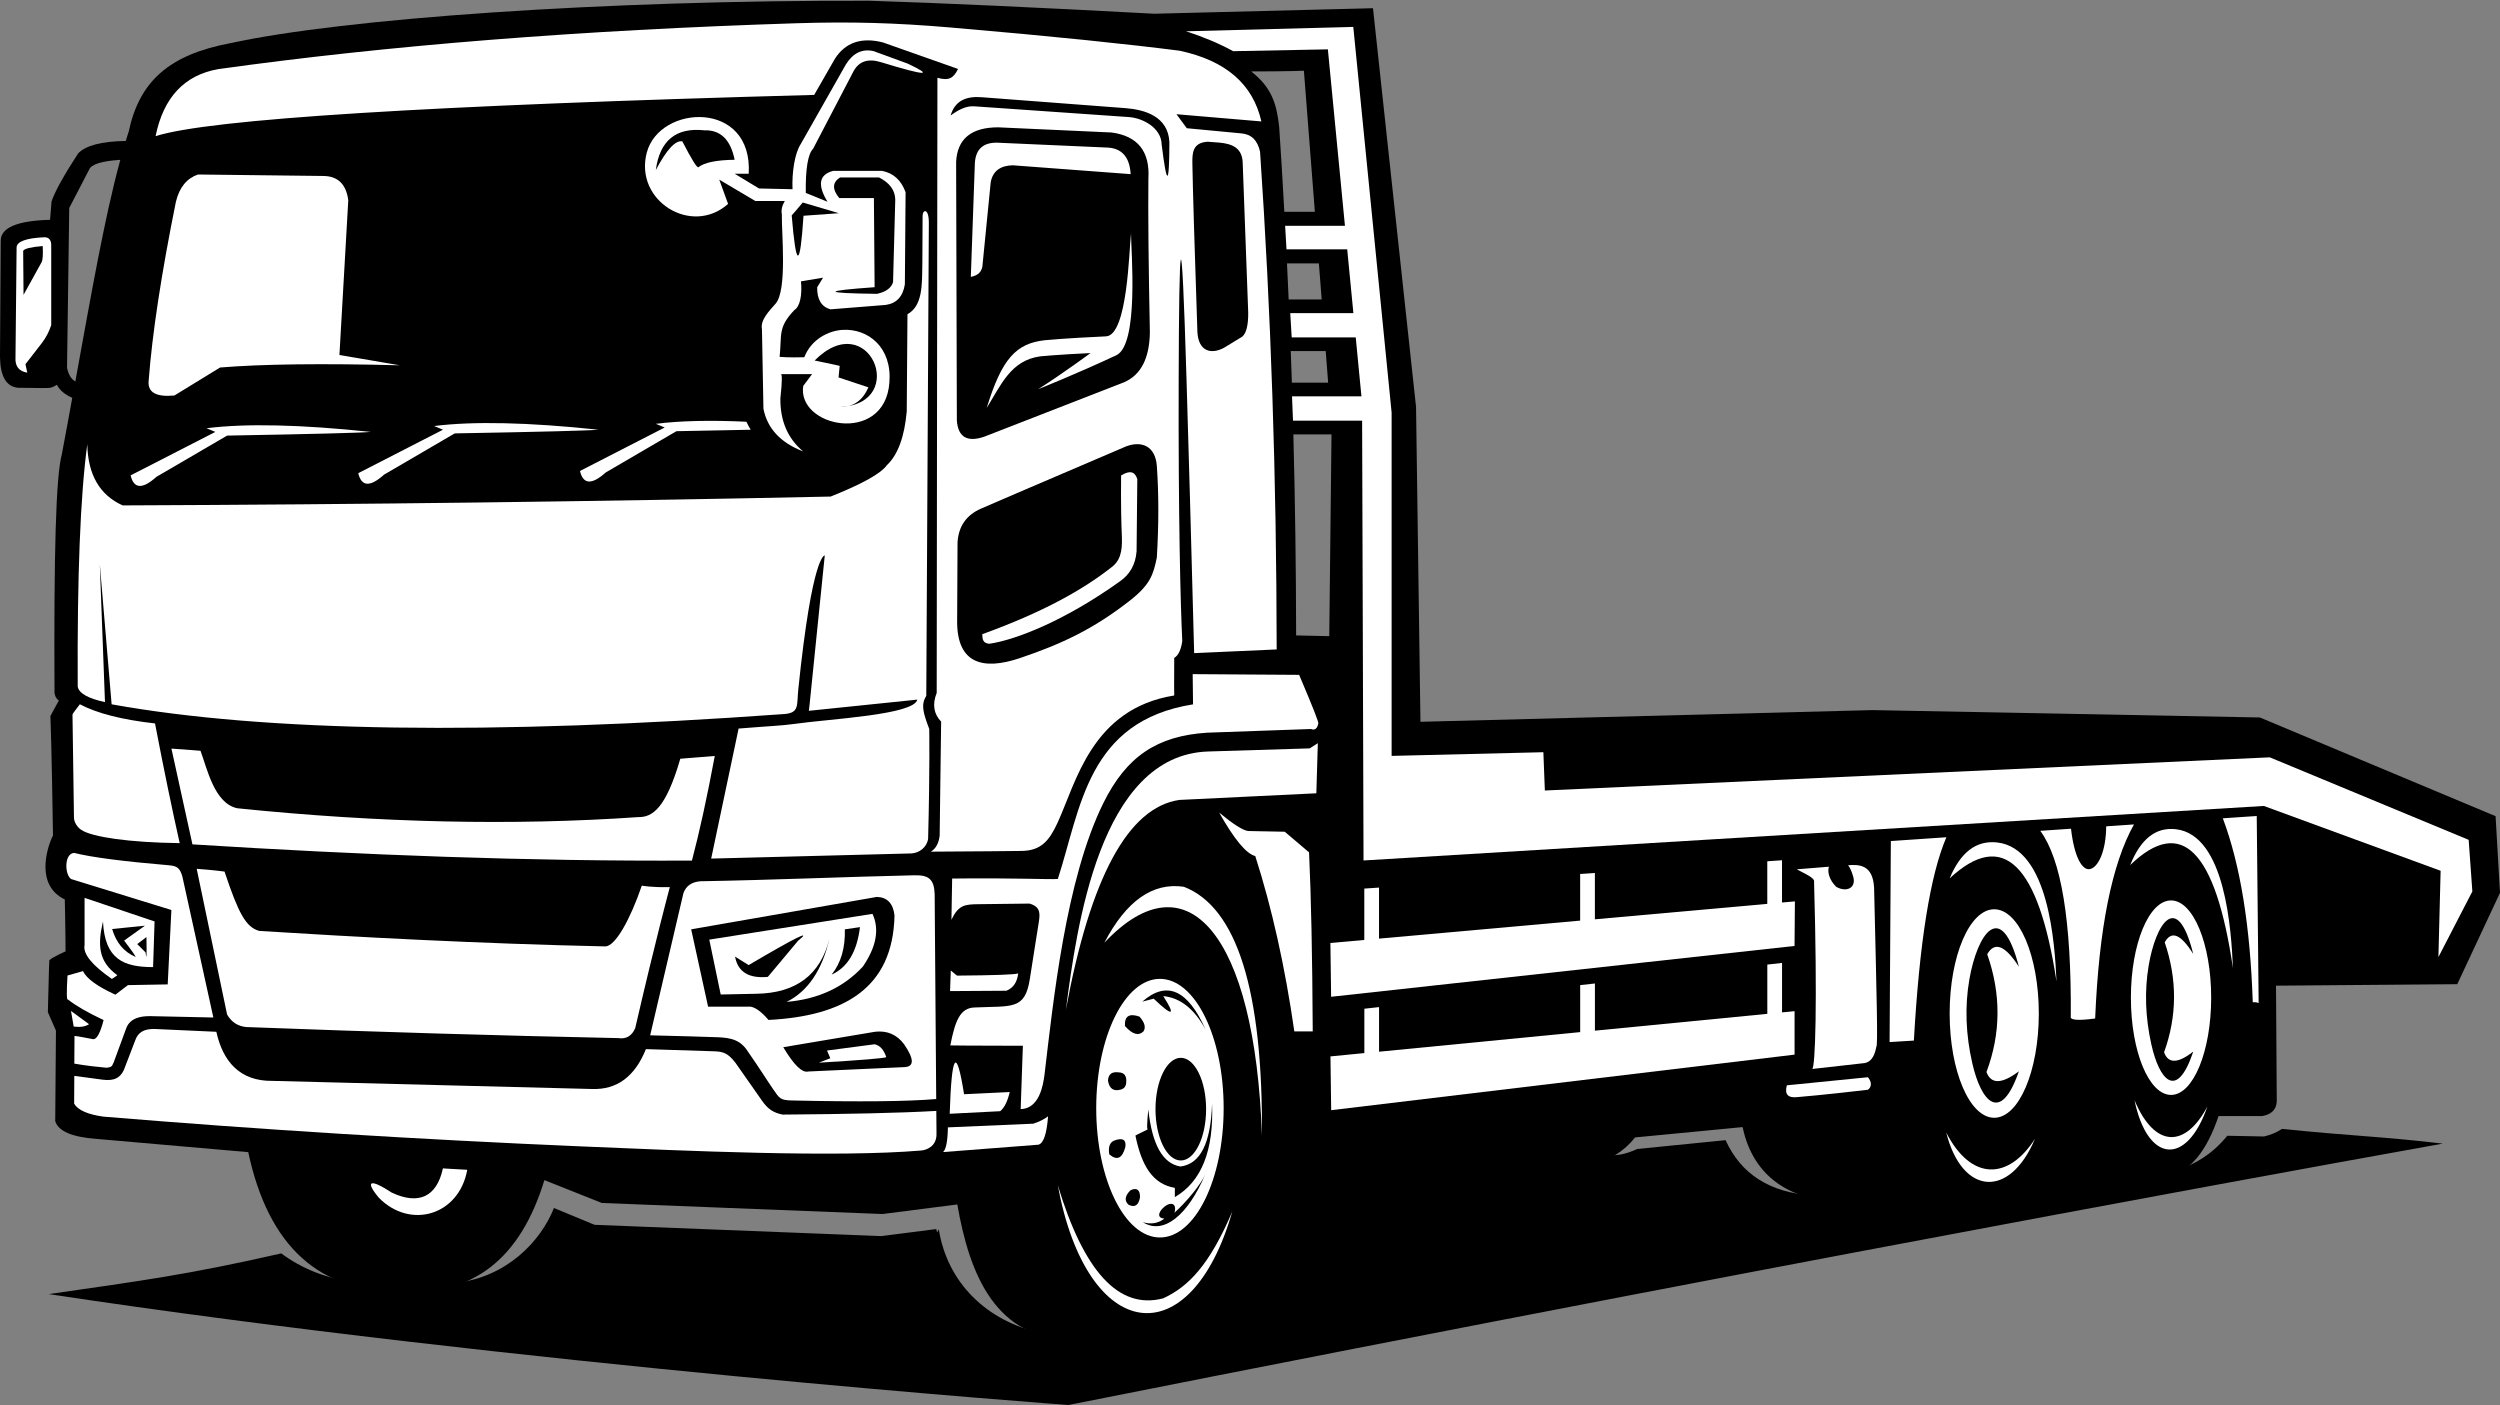 <?xml version="1.0" encoding="UTF-8"?>
<!DOCTYPE svg PUBLIC '-//W3C//DTD SVG 1.0//EN'
          'http://www.w3.org/TR/2001/REC-SVG-20010904/DTD/svg10.dtd'>
<svg clip-rule="evenodd" fill-rule="evenodd" height="38922.0" image-rendering="optimizeQuality" preserveAspectRatio="xMidYMid meet" shape-rendering="geometricPrecision" text-rendering="geometricPrecision" version="1.0" viewBox="3474.0 18627.0 69256.0 38922.0" width="69256.0" xmlns="http://www.w3.org/2000/svg" xmlns:xlink="http://www.w3.org/1999/xlink" zoomAndPan="magnify"
><rect x="3474.0" y="18627.0" width="69256.0" height="38922.0" fill="#808080" stroke="none"/><g
  ><path d="M1 0L76201 0 76201 76200 1 76200z" fill="none"
    /><g
    ><g id="change1_1"
      ><path d="M71151 50308c-1786,-207 -2474,-205 -4459,-408 -138,93 -303,163 -496,210 0,0 -340,-7 -1021,-20 -395,492 -912,825 -1551,1000 -3695,-946 -7008,-728 -9939,653 -1178,-77 -1981,-587 -2408,-1531 0,0 -816,82 -2449,245 -348,161 -640,208 -878,143 0,0 182,-357 547,-1073 -2257,306 -5698,772 -10322,1399 0,0 -1810,1667 -5837,4633 -1537,-325 -2625,-1407 -2857,-2878 -16,30 -32,60 -48,89l-22 -95 -1468 188 -56 7 -52 -2 -7776 -306 -110 -4 -105 -42 -1024 -424c-355,900 -1301,1936 -2769,2079 0,0 -476,-170 -2776,-20 -786,-119 -1455,-387 -2008,-802 -2597,592 -3833,751 -6441,1128 12953,1959 28246,3072 28246,3072 22190,-4411 38078,-7242 38078,-7242z"
      /></g
      ><g id="change1_2"
      ><path d="M7035 22284c-26,81 -52,164 -77,248 -674,10 -1114,126 -1321,347 -391,600 -636,1042 -735,1327 -27,340 -41,510 -41,510 -921,25 -1377,222 -1367,592l-20 3204c7,541 173,827 500,857 312,4 540,6 684,8 251,3 256,-16 393,-90 82,163 241,280 425,360 -94,514 -183,1010 -288,1559 -168,620 -223,2769 -204,6612 0,0 13,153 122,214 0,0 -126,224 -235,429 0,0 37,973 71,3307 -189,390 -476,1390 327,1776 0,0 21,908 21,1439 0,0 -357,153 -449,245 0,0 -14,187 -41,1439 0,0 75,170 224,510 0,0 -7,837 -20,2510 87,277 468,441 1143,490 0,0 1401,122 4204,367 558,2618 1980,3904 4265,3857 1963,121 3276,-906 3939,-3082 0,0 531,211 1592,633 0,0 2592,102 7776,306 0,0 690,-88 2071,-265 335,1923 1054,3782 3265,3748l1470 7c2534,-39 3327,-1677 3898,-4000 0,0 1113,40 3652,-68 946,-40 1136,-170 1940,-748 0,0 218,25 1959,35 1100,6 1960,-35 2592,-831 0,0 993,-95 2979,-286 296,1420 1381,2031 2653,2057 783,16 2001,65 3776,25 666,-21 1380,-280 1776,-735 0,0 1211,0 3633,0 568,-131 1017,-682 1347,-1653 0,0 401,0 1204,0 261,-42 397,-179 408,-408 0,0 -7,-1068 -21,-3204 0,0 1674,-14 5021,-41 0,0 395,-844 1184,-2531 0,0 -41,-708 -122,-2123 0,0 -2177,-912 -6531,-2735 0,0 -3578,-68 -10735,-204 0,0 -4173,108 -12518,324 0,0 -41,-2907 -122,-8721 0,0 -398,-3682 -1193,-11047 0,0 -2020,51 -6059,153 -3284,-177 -5915,-297 -7894,-360 -7345,-20 -14574,491 -17719,1179 -1670,319 -2503,1046 -2799,2455zm32226 6943l1006 0 -68 -875 -968 0c11,292 21,583 31,875zm1099 1433l-1057 0c49,1850 74,3706 77,5570 612,14 918,20 918,20l62 -5590zm-1187 -3737l915 0 -78 -1000 -883 0c16,333 32,666 46,1000zm-120 -2429l846 0 -304 -3908c0,0 -398,20 -1459,20 552,439 702,864 775,1541 52,781 99,1563 142,2346zm-32246 -1439c-442,1622 -796,3671 -1246,6140 -114,-65 -191,-191 -230,-378 0,0 20,-1476 61,-4429 0,0 184,-354 551,-1061 57,-148 345,-239 864,-272z"
      /></g
      ><g id="change2_1"
      ><path d="M29025 25973c1,-72 3,-1018 7,-1365 2,-183 175,-222 173,191 -4,821 -28,5189 -71,13103 -149,242 -95,453 82,918 0,0 20,1082 -31,3041 -32,230 -233,393 -459,408l-5551 143c0,0 253,-1201 760,-3602 808,-66 1203,-80 1523,-126 1012,-145 3336,-251 3428,-676l-3005 310c7,-44 12,-91 17,-141l424 -4163c0,0 -344,-68 -734,3715 -45,437 37,648 -393,679 -8165,588 -14375,498 -18629,-270 0,0 -109,-1293 -327,-3878 0,0 48,1272 143,3817 -471,-102 -722,-245 -755,-429 -16,-3051 72,-5289 265,-6714 17,843 344,1408 980,1694 6627,-26 13164,-108 19613,-245 870,-347 1389,-636 1557,-868 305,-289 488,-786 551,-1490 14,-1796 20,-2694 20,-2694 421,-229 404,-820 411,-1357zm-23339 12164c-112,147 -207,270 -204,286 0,0 14,952 41,2857 1,124 96,270 204,337 294,199 1322,349 2725,367 -199,-883 -434,-2015 -684,-3316 -909,-102 -1602,-278 -2082,-531zm23129 4737c-1955,44 -3903,131 -5939,166 -240,19 -396,128 -469,327l-922 3941c904,20 1407,39 1744,49 347,11 688,13 923,341 409,588 588,885 741,1105 181,260 196,303 529,310 1868,41 3197,28 3987,-40l-43 -5681c-15,-416 -175,-525 -551,-517zm-5540 -3305c-214,1147 -425,2113 -633,2898 -4492,24 -9118,-153 -13837,-449l-582 -2653c585,41 806,61 806,61 185,500 385,1461 1020,1592 3929,403 7630,485 11103,245 395,7 767,-236 1168,-1617 600,-49 954,-77 954,-77zm-12623 4847c2611,164 6108,354 9592,429 273,-3 685,-734 1010,-1684 0,0 252,54 776,41 0,0 -388,1432 -959,3908 -95,217 -251,309 -469,275 -3239,-67 -6674,-169 -10306,-306 -234,-22 -411,-138 -531,-347l-842 -4036c458,32 771,76 771,76 383,1146 587,1539 959,1643zm15214 3894c-168,46 -399,-178 -694,-673l2551 -429c332,-35 598,81 796,347 278,405 285,616 20,633 -1782,82 -2673,122 -2673,122zm2388 -4326c-39,-331 -202,-501 -490,-510 0,0 -1714,299 -5143,898 313,1429 469,2143 469,2143l1184 0c140,28 303,150 490,367 2070,-106 3450,-866 3490,-2898zm-6887 3707c-306,760 -803,1128 -1491,1104 0,0 -2952,-75 -8857,-225 -908,12 -1373,-547 -1552,-1360l-1738 -79c-290,3 -433,110 -505,306l-286 745c-108,322 -314,393 -618,355 -272,-34 -535,-70 -788,-106l-4 772c106,177 375,296 806,357 4329,359 8752,634 13268,826 2908,123 7021,312 9392,113 151,-13 438,-117 423,-480l-5 -617c-1012,59 -2467,88 -4260,102 -265,-53 -414,-165 -563,-377l-744 -1062c-215,-276 -349,-307 -602,-315l-1878 -60zm-11982 -874l-857 -3899c-68,-248 -150,-302 -376,-321 -1260,-106 -2135,-220 -2624,-342 -282,17 -264,605 -82,724 1850,571 2776,857 2776,857 -68,1374 -102,2061 -102,2061l-1102 20 -347 265c-500,-228 -799,-446 -898,-653 -286,82 -429,122 -429,122 -28,470 -24,691 10,663 221,174 551,365 990,571 -90,354 -186,531 -286,531 -442,-88 -520,-92 -520,-92l-5 768c326,56 614,89 894,114 122,-16 145,-23 194,-143l357 -970c106,-249 365,-327 694,-316l1713 37z" fill="#fff"
      /></g
      ><g id="change2_2"
      ><path d="M36003 37894c0,-14 -7,-340 0,-1041 115,-70 189,-226 223,-468 -50,-1002 -111,-3446 -100,-7247 12,-4017 73,-4815 217,-16 56,1862 129,4413 212,7598l2286 -102c-5,-4765 -158,-9360 -460,-13786 -69,-318 -242,-488 -520,-510 0,0 -503,-48 -1510,-143 0,0 -95,-129 -286,-388 0,0 784,67 2352,200 -233,-1034 -988,-1687 -2265,-1959 -1380,-177 -3484,-399 -6353,-644 -1515,-129 -2746,-165 -4264,-117 -5982,190 -11320,614 -16016,1271 -939,166 -1517,785 -1735,1857 1472,-473 7554,-853 18245,-1143 251,-437 442,-771 574,-1001 290,-452 733,-604 1329,-453l2082 735c-126,254 -248,335 -571,245l-20 17041c-125,314 -84,579 123,795 -27,2109 -41,3163 -41,3163 -27,211 -109,358 -245,439 1342,-5 2121,-18 2500,-20 550,-2 780,-280 1011,-781 514,-1113 943,-3159 3234,-3526zm-482 -3821c55,-912 55,-1759 0,-2541 -43,-552 -421,-698 -847,-541 -2776,1184 -4021,1725 -4021,1725 -409,178 -627,491 -653,939l-11 2204c4,1153 716,1344 1739,999 1177,-397 2051,-816 3040,-1588 579,-452 655,-730 753,-1197zm-5671 8892c1729,-22 2697,31 2929,11 638,-1973 821,-4371 3745,-4837 0,0 -3,-279 -10,-837 1966,14 2949,20 2949,20 375,880 552,1329 531,1347 -29,145 -97,196 -204,153 -1918,68 -2878,102 -2878,102 -1385,90 -2233,656 -2873,1951 -1046,2117 -1388,5506 -1629,7516 -38,313 -150,949 -661,961 41,-1184 61,-1755 61,-1755 -1415,0 -2010,-10 -2010,-10 135,-692 274,-1039 673,-1051 1039,-47 1397,79 1531,-796 125,-815 199,-1251 242,-1533 38,-250 74,-455 -252,-549 -660,8 -1129,13 -1408,17 -383,5 -557,16 -755,432 14,-762 20,-1143 20,-1143zm6019 -20403c-4,1224 -69,1241 -214,71 -8,-465 -522,-736 -908,-763l-4286 -298c-229,-18 -459,112 -653,255 127,-431 456,-537 857,-507l3979 302c540,41 1189,226 1225,940zm-541 5266c-37,-1850 -51,-3265 -41,-4245 48,-759 -292,-1188 -1020,-1286 0,0 -1048,-48 -3143,-143 -744,1 -1132,321 -1163,959 14,4776 20,7164 20,7164 34,458 286,607 755,449 2585,-1007 3878,-1510 3878,-1510 467,-202 705,-664 714,-1388zm1317 0c-79,-2331 -125,-3882 -139,-4653 -5,-302 -3,-596 425,-622 142,9 248,18 326,25 351,33 634,145 643,567 102,2769 153,4153 153,4153 1,341 -54,559 -163,653 -449,272 -500,306 -500,306 -349,193 -713,119 -745,-428z" fill="#fff"
      /></g
      ><g id="change2_3"
      ><path d="M6725 45643c-87,64 -138,98 -153,102 -554,-384 -805,-697 -755,-939 0,0 0,-435 0,-1306 1293,435 1939,653 1939,653 -27,844 -41,1265 -41,1265 -811,0 -1339,-213 -1388,-1265 -155,665 -124,1111 398,1490zm18542 739c874,-76 1578,-402 2112,-980 373,-548 462,-1034 265,-1459 0,0 -1507,238 -4521,714 211,1014 316,1520 316,1520 653,-14 980,-20 980,-20 1104,-15 1781,-522 2031,-1521 -203,872 -597,1453 -1183,1745z" fill="#fff"
      /></g
      ><g id="change1_3"
      ><path d="M7531 44587c10,529 2,670 -25,423 0,0 -77,-77 -230,-230 0,0 85,-65 255,-194zm19766 -276c-81,677 -343,1116 -786,1316 259,-323 382,-741 367,-1255 279,-41 418,-61 418,-61zm-3082 1051c1318,-777 1774,-1001 1367,-673 -558,667 -837,1000 -837,1000 -528,50 -831,-137 -908,-561 252,157 378,235 378,235zm-17302 -678c239,314 342,463 311,449 -318,-136 -533,-392 -643,-770 605,-61 908,-92 908,-92 -384,276 -577,413 -577,413z"
      /></g
      ><g id="change2_4"
      ><path d="M26160 48066c1179,-71 1802,-122 1867,-153 -71,-209 -179,-329 -327,-357 0,0 -439,58 -1316,173 61,143 92,214 92,214 -211,82 -316,122 -316,122zm-20220 -1066c-97,66 -238,88 -424,66 0,0 -25,-145 -76,-434 333,245 500,367 500,367z" fill="#fff"
      /></g
      ><g id="change2_5"
      ><path d="M71024 45138l61 -2388 -4898 -1796 -24940 1510 -39 -12184 -1915 0 -27 -673 1923 0 -158 -1633 -1774 0 -40 -673 1749 0 -171 -1766 -1682 0 -38 -653 1657 0 -473 -4888 -2623 51c-386,-211 -821,-395 -1306,-551 3089,-82 4633,-122 4633,-122 708,7123 1062,10684 1062,10684 0,6340 0,9511 0,9511l4204 -102 41 1061 20082 -919 5510 2286 102 1429 -939 1816z" fill="#fff"
      /></g
      ><g id="change2_6"
      ><path d="M40350 46240l12837 -1408 10 -1235 -357 32 0 -1171 -408 28 0 1180 -4776 428 0 -1284 -408 28 0 1292 -5572 499 0 -1414 -408 28 0 1423 -939 84 20 1490zm1327 288l0 1234 5572 -543 0 -1302 408 -45 0 1307 4776 -466 0 -1365 408 -45 0 1370 347 -34 0 1204 -12837 1539 -20 -1490 939 -92 0 -1229 408 -45z" fill="#fff"
      /></g
      ><g id="change2_7"
      ><path d="M39738 42240c57,1211 91,2864 102,4959 0,0 -170,0 -510,0 -259,-1798 -620,-3417 -1082,-4857 -249,-62 -582,-463 -1000,-1204 379,314 644,484 796,510 680,14 1021,20 1021,20 449,381 673,571 673,571zm-17523 -11668c806,-14 1491,-28 2055,-40 -43,-70 -82,-144 -119,-222 -999,-46 -1835,-27 -2508,58 0,0 82,34 245,102 0,0 -782,401 -2347,1204 88,376 327,389 714,41 1306,-762 1959,-1143 1959,-1143zm-6143 61c2395,-43 3722,-77 3980,-102 -1945,-205 -3462,-239 -4551,-102 0,0 82,34 245,102 0,0 -782,401 -2347,1204 88,376 327,389 714,41 1306,-762 1959,-1143 1959,-1143zm-6306 61c2395,-43 3722,-77 3980,-102 -1945,-205 -3462,-239 -4551,-102 0,0 82,34 245,102 0,0 -782,401 -2347,1204 88,376 327,389 714,41 1306,-762 1959,-1143 1959,-1143zm-4873 -5267c0,204 0,940 0,2207 -61,184 -146,347 -255,490 0,0 -153,197 -459,592 0,0 17,78 51,235 -233,-39 -341,-179 -327,-418 0,0 10,-1017 31,-3051 6,-164 261,-259 763,-282 148,-6 197,97 197,228zm7984 3034c81,-1442 163,-2871 245,-4286 -57,-439 -282,-663 -673,-673 0,0 -1163,-14 -3490,-41 -311,106 -516,357 -612,755 -403,1993 -655,3646 -755,4959 -32,321 206,457 714,408 844,-517 1265,-775 1265,-775 1169,-96 2829,-117 4980,-61 -1116,-191 -1674,-286 -1674,-286zm13684 -5102c-397,101 -451,387 -163,857 0,0 -201,-82 -602,-245 -9,-671 60,-1079 204,-1225l1112 -2132c150,-288 405,-376 765,-265 1241,379 1490,393 745,41 -633,-231 -949,-347 -949,-347 -312,-71 -568,52 -765,367 -837,1476 -1255,2214 -1255,2214 -163,248 -245,788 -224,1245 -619,-14 -929,-21 -929,-21 -449,-272 -673,-408 -673,-408 259,0 388,0 388,0 121,-2049 -2470,-1929 -2824,-585 -352,1334 1242,2321 2253,1421 -163,-449 -245,-673 -245,-673 667,395 1000,592 1000,592l816 0c-78,132 -105,254 -82,367 -10,525 154,2105 -174,2478 -177,202 -428,453 -377,706 27,1469 41,2204 41,2204 107,546 474,941 1102,1184 -428,-357 -639,-846 -633,-1469 54,-488 54,-713 0,-673 585,0 878,0 878,0 -163,218 -245,327 -245,327 -85,566 459,971 1050,1031 614,63 1277,-247 1338,-1133 74,-976 -596,-1493 -1297,-1452 -389,23 -869,260 -1061,758 -422,14 -684,-10 -684,-10 66,-615 -56,-809 408,-1296 158,-98 220,-418 184,-796 408,-68 612,-102 612,-102 -109,177 -163,265 -163,265 -6,336 116,540 367,612 1020,-82 1531,-122 1531,-122 300,-42 477,-232 531,-571 14,-1701 20,-2551 20,-2551 -122,-335 -340,-532 -653,-592 -898,0 -1347,0 -1347,0zm4358 316c57,-305 261,-461 612,-469 0,0 1088,82 3265,245 -27,-463 -235,-708 -622,-735 0,0 -1000,-44 -3000,-133 -438,-33 -669,154 -694,561l-112 3153c212,-38 321,-157 327,-357 150,-1510 224,-2265 224,-2265zm3388 10633c257,-218 256,-561 243,-868 -12,-292 -28,-851 -19,-1642 296,-177 395,-61 449,102l-20 2000c-29,365 -185,643 -469,837 -1505,1077 -2872,1617 -3612,1724 -174,-17 -191,-119 -194,-265 1684,-611 2803,-1234 3623,-1888zm-2031 -5807c-799,118 -1065,777 -1469,1429 421,-1369 816,-1790 1612,-1878 0,0 565,-56 1694,-107 599,-27 639,-2401 693,-2853 0,480 227,3079 -408,3377 -1085,509 -2163,939 -2163,939 667,-422 1449,-1000 1449,-1000 -884,41 -1408,92 -1408,92zm7481 10857c110,-67 184,-115 224,-143 0,0 -14,463 -41,1388 0,0 -1265,61 -3796,184 -1418,208 -2466,2147 -3143,5817 294,-2243 921,-7070 3949,-7159 1912,-57 2806,-86 2806,-86zm13503 9662c-257,28 -353,-80 -286,-327 1497,-150 2245,-224 2245,-224 110,127 110,270 0,347 -1204,143 -1959,204 -1959,204zm468 -5964c96,3398 32,5153 -51,5184l1449 -163c169,-27 277,-177 326,-449 46,-23 15,-1202 -61,-4408 -33,-652 -430,-646 -719,-624 50,68 96,164 133,292 111,328 -169,474 -464,306 -181,-182 -249,-390 -203,-557 -249,20 -545,44 -889,72 176,101 506,230 480,347zm-21628 6700c169,-57 305,-125 408,-204 -36,483 -124,745 -265,786 0,0 -881,68 -2643,204 83,-77 127,-305 133,-684 1578,-68 2367,-102 2367,-102zm-2317 -275c54,-1689 187,-1870 398,-541 0,0 422,-20 1265,-61 -61,261 -149,438 -265,531 0,0 -466,24 -1398,71zm204 -3827c1043,-8 1607,-28 1694,-61 -29,245 -138,404 -327,480 0,0 -520,3 -1561,10 0,0 7,-191 20,-571 116,95 173,143 173,143zm27407 -3834c-447,1040 -748,2918 -901,5634 0,0 -224,14 -673,41l35 -5569 1540 -105zm7658 -523c483,1284 759,2983 829,5096 55,-7 110,0 163,20l-53 -5181 -939 64zm-3539 5545c-482,65 -707,45 -673,-61 18,-2641 -264,-4354 -846,-5138l852 -58c93,815 320,1155 519,1119 240,-44 451,-510 456,-1185l769 -53c-613,1097 -971,2889 -1075,5377z" fill="#fff"
      /></g
      ><g id="change2_8"
      ><path d="M58719 43816c682,0 1235,1293 1235,2888 0,1595 -553,2888 -1235,2888 -682,0 -1235,-1293 -1235,-2888 0,-1595 553,-2888 1235,-2888zm4898 -245c614,0 1112,1206 1112,2694 0,1488 -498,2694 -1112,2694 -614,0 -1112,-1206 -1112,-2694 0,-1488 498,-2694 1112,-2694zm-175 1161c185,-336 448,-228 790,324 -444,-1785 -1039,-845 -1235,323 -118,703 -93,1432 76,2186 216,968 697,1575 1160,194 -425,331 -694,338 -809,19 362,-1001 368,-2016 18,-3046zm-4917 329c205,-360 497,-245 877,347 -493,-1914 -1153,-905 -1371,346 -131,754 -103,1535 84,2343 240,1038 774,1688 1287,208 -472,355 -771,362 -898,20 401,-1073 408,-2162 20,-3265z" fill="#fff"
      /></g
      ><g id="change2_9"
      ><path d="M35607 45744c975,0 1765,1604 1765,3582 0,1978 -790,3582 -1765,3582 -975,0 -1765,-1604 -1765,-3582 0,-1978 790,-3582 1765,-3582zm578 2187c387,0 701,637 701,1422 0,785 -314,1422 -701,1422 -387,0 -701,-636 -701,-1422 0,-785 314,-1422 701,-1422zm-1037 -728c75,-109 39,-247 -107,-413 -285,-100 -419,-13 -403,260 203,230 373,281 510,153zm862 5020c347,-317 730,-783 852,-1061 -483,1135 -1158,1687 -1730,1322 223,67 422,35 597,-97 -206,-21 -158,-168 -54,-279 174,-188 420,-196 335,116zm-954 -434c-37,226 -143,298 -316,214 -124,-110 -107,-245 51,-403 175,-80 263,-17 265,189zm-408 -1383c-85,314 -233,381 -444,199 -37,-220 20,-351 168,-393 214,-70 305,-6 276,194zm25 -1796c-5,113 -59,181 -163,204 -193,51 -307,-33 -342,-250 8,-179 106,-255 296,-230 155,5 225,97 209,276zm1026 -2388c470,44 861,354 1174,929 -495,-1110 -1080,-1368 -1755,-776 211,-54 316,-82 316,-82 529,504 618,480 265,-71z" fill="#fff"
      /></g
      ><g id="change1_4"
      ><path d="M36020 51534c0,116 0,201 0,255 739,-427 1082,-1291 1031,-2592 -33,1098 -326,1680 -878,1745 -488,-80 -784,-607 -888,-1582 -39,392 -43,576 -10,551 -286,136 -347,174 -347,174 171,841 480,1344 1092,1449z"
      /></g
      ><g id="change1_5"
      ><path d="M26765 29900c1896,-100 782,-2799 -724,-1286 526,108 757,159 694,153 -20,211 -31,316 -31,316 551,184 827,275 827,275 -161,364 -416,544 -765,541zm-22108 -4457c12,240 2,390 -31,449 0,0 -167,301 -500,903 0,0 -3,-406 -10,-1219 36,-62 216,-106 541,-133zm18168 -2186c164,-129 497,-197 1000,-204 -112,-558 -391,-830 -837,-816 -788,-85 -1237,282 -1347,1102 299,-566 544,-832 735,-796 265,513 414,752 449,714zm2908 1347c-96,1473 -205,1470 -327,-10 8,-5 110,-124 306,-357 667,197 1000,296 1000,296 -653,48 -980,71 -980,71zm2031 2163c-1503,-19 -1524,-80 -61,-184l-20 -2469c0,0 -320,0 -959,0 -200,-244 -193,-434 20,-571 721,0 1082,0 1082,0 293,149 443,353 449,612l-61 2286c-48,163 -197,272 -449,327z"
      /></g
      ><g id="change2_10"
      ><path d="M57389 50001c693,1351 1727,1317 2459,173 -700,1668 -2020,1570 -2459,-173zm-43063 1664c-581,-382 -764,-348 -357,143 872,886 2222,488 2449,-775 -548,-29 -738,-42 -674,-41 -171,797 -678,1021 -1418,673zm23286 522c-1157,4035 -4022,3687 -4837,-735 720,2390 1686,3465 2919,3143 703,-322 1288,-927 1918,-2408zm-3546 -7443c2291,-2435 4176,-244 4367,5347 27,-4031 -694,-6331 -2163,-6898 -862,-128 -1597,389 -2204,1551zm23419 -1785c1473,-1370 2459,-417 2959,2857 -46,-1044 -214,-3692 -1644,-3851 -575,-64 -1013,267 -1316,994zm5000 -367c1417,-1370 2366,-417 2847,2857 -45,-1044 -206,-3692 -1581,-3851 -553,-64 -975,267 -1266,994zm119 6512c569,1351 1419,1317 2021,173 -575,1668 -1660,1570 -2021,-173z" fill="#fff"
      /></g
    ></g
  ></g
></svg
>
